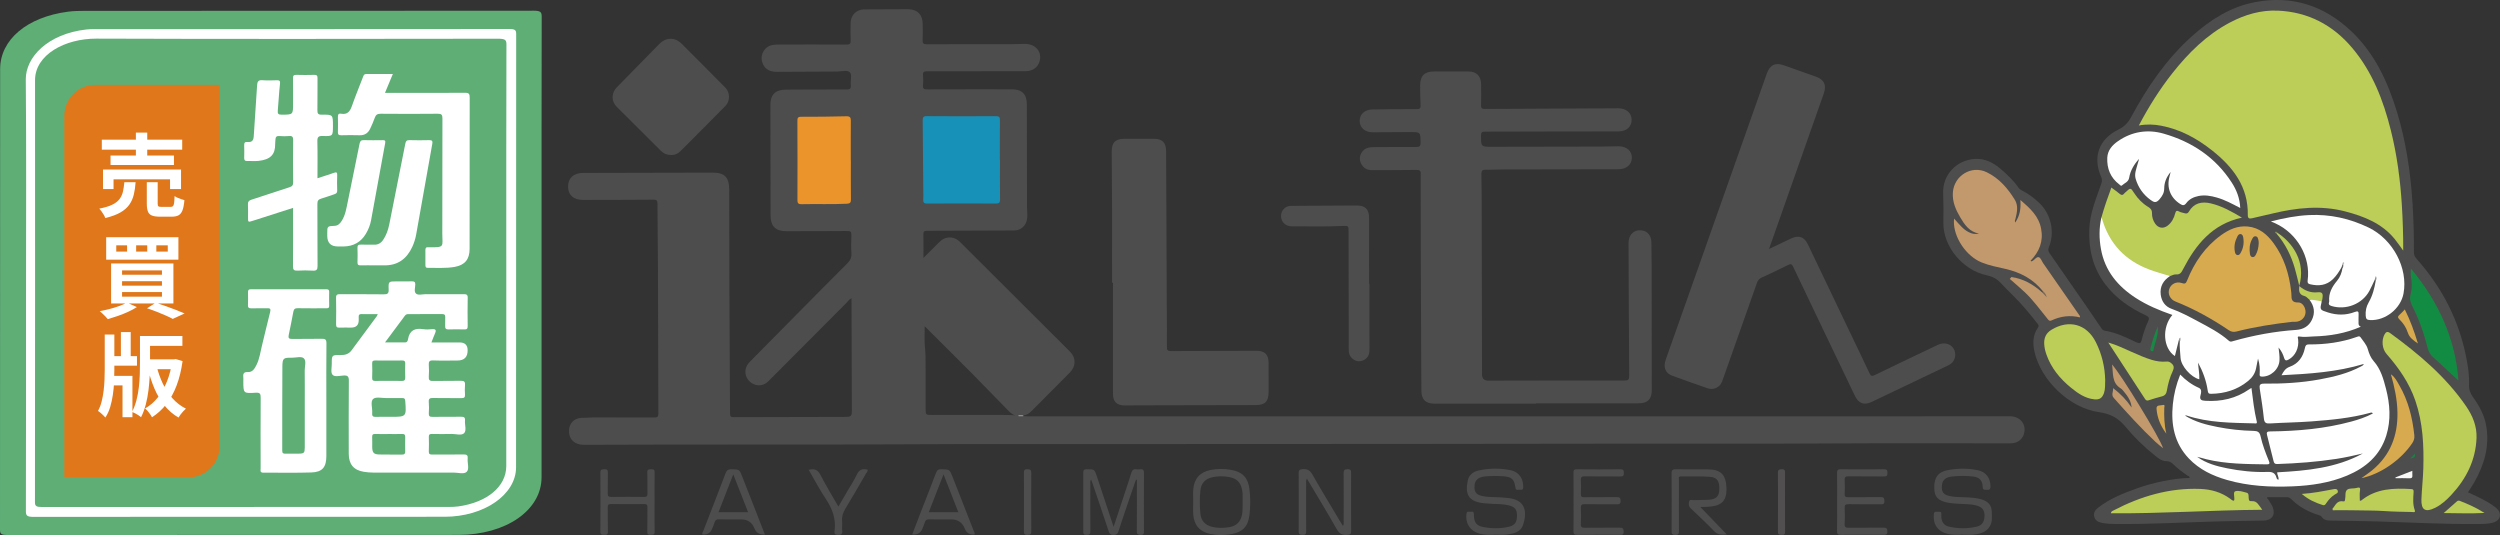 <?xml version="1.0" encoding="UTF-8"?><svg id="_レイヤー_2" xmlns="http://www.w3.org/2000/svg" viewBox="0 0 344.724 73.779"><rect x="0" y="0" width="344.724" height="73.779" fill="#333333" stroke="none"/><defs><style>.cls-1{fill:#504e4d;}.cls-2{fill:#4f4e4e;}.cls-3{fill:#d8aa50;}.cls-4{fill:#514f4f;}.cls-5{fill:#c2996c;}.cls-6{fill:#f9f9f8;}.cls-7{fill:#138c43;}.cls-8{fill:#979696;}.cls-9{fill:#bbcc58;}.cls-10{fill:#ea942b;}.cls-11{fill:#e0771b;}.cls-12{fill:#d7aa50;}.cls-13{fill:#fff;}.cls-14{fill:#616160;}.cls-15{fill:#796959;}.cls-16{fill:#c8c3c1;}.cls-17{fill:#5eae76;}.cls-18{fill:#188845;}.cls-19{fill:#bccd58;}.cls-20{fill:#1891b8;}.cls-21{fill:#4e4d4e;}.cls-22{fill:#4e4d4d;}.cls-23{fill:#5fae76;}.cls-24{fill:#d6a950;}.cls-25{fill:#b9b8b7;}.cls-26{fill:#1a8246;}.cls-27{fill:#8d8c8b;}.cls-28{fill:#8b9452;}</style></defs><g id="content"><path class="cls-22" d="M141.099,57.381c.247.009.495.027.742.027,39.095.001,78.19.002,117.285 0,5.992-0,11.984-.013,17.977-.013,1.415-0,2.307,1.038,2.01,2.314-.184.791-.79,1.325-1.606,1.404-.225.022-.454.019-.681.019-7.728.001-15.456-.04-23.184.01-11.136.073-22.272.016-33.409.039-8.946.018-17.893.027-26.839.033-12.46.009-24.92.01-37.379.017-10.703.006-21.407-.025-32.11.036-10.723.062-21.446.007-32.169.039-3.739.011-7.479.025-11.218.03-1.267.002-2.063-.735-2.063-1.879-0-1.024.659-1.777,1.696-1.836,2.373-.135,4.75-.029,7.125-.055.992-.011,1.984-.007,2.975-.001.36.002.533-.084.531-.519-.03-6.625-.032-13.249-.055-19.874-.011-3.032-.062-6.065-.069-9.097-.001-.435-.113-.545-.546-.542-3.244.027-6.487.028-9.731.034-1.303.002-2.056-.683-2.05-1.855.006-1.165.776-1.864,2.064-1.867,5.971-.015,11.942-.029,17.913-.041,1.585-.003,2.238.66,2.241,2.264.009,4.705.008,9.411.027,14.116.023,5.612.069,11.224.087,16.836.001.414.122.505.517.503,5.041-.021,10.083-.021,15.124-.036,1.157-.003,1.16-.02,1.157-1.149-.015-4.932-.032-9.864-.048-14.796-0-.121-0-.242-0-.424-.349.178-.516.465-.74.688-3.571,3.584-7.139,7.17-10.713,10.75-.607.608-1.377.734-2.099.385-.723-.35-1.147-1.082-1.072-1.862.048-.497.302-.886.646-1.234,2.366-2.393,4.728-4.79,7.095-7.181,2.091-2.113,4.181-4.229,6.287-6.327.404-.403.624-.81.585-1.405-.055-.843-.039-1.693-.004-2.537.019-.446-.135-.546-.558-.542-2.81.023-5.62.022-8.43.024-1.465.001-2.155-.694-2.157-2.16-.008-5.077-.017-10.154-.024-15.23-.002-1.436.681-2.12,2.123-2.126,2.768-.013,5.537-.034,8.305-.022.483.002.719-.065.659-.62-.063-.59.187-1.394-.116-1.732-.35-.39-1.166-.123-1.778-.122-2.768.003-5.536.034-8.303.041-1.097.003-1.778-.477-2.026-1.374-.303-1.095.378-2.171,1.501-2.339.345-.052.7-.054,1.05-.054,3.017-.004,6.034-.012,9.05.008.483.003.633-.131.606-.618-.043-.782-.021-1.568-.009-2.352.015-1.088.795-1.875,1.875-1.884,2.004-.016,4.008-.026,6.012-.025,1.324.001,2.048.746,2.053,2.083.003.722.029,1.446-.01,2.167-.025.462.11.593.581.589,2.541-.024,5.083-.001,7.625-.015,1.92-.011,3.84.038,5.761-.039,1.594-.063,2.573,1.096,2.138,2.461-.258.808-.949,1.297-1.898,1.302-1.736.01-3.471.001-5.207.003-2.789.004-5.579.021-8.368.005-.457-.003-.627.099-.58.574.044.45.047.911-0,1.36-.051.49.148.566.589.565,3.885-.017,7.769-.01,11.654-.01,1.407 0,2.072.67,2.075,2.085.008,4.726.017,9.452.025,14.178.001.575.104,1.147-.011,1.725-.165.833-.821,1.432-1.67,1.476-.247.013-.496.002-.744.003-3.78.017-7.56.038-11.34.043-.381 0-.543.067-.529.498.034,1.028.011,2.057.011,3.246.78-.779,1.473-1.461,2.156-2.155.36-.366.768-.623,1.289-.664.637-.05,1.156.174,1.611.627,5.041,5.034,10.09,10.061,15.134,15.092.868.866.866,2.025-.007,2.906-1.758,1.775-3.526,3.541-5.286,5.315-.316.318-.673.542-1.122.604-.204.069-.414.022-.621.036-.593.041-1.025-.271-1.409-.662-.982-1.002-1.967-2.001-2.94-3.011-2.791-2.898-5.68-5.702-8.633-8.668.01,1.041-.06,1.958.033,2.863.083.804.092,1.605.093,2.409.003,2.063-.001,4.126.003,6.19.001.725.044.768.776.769,3.305.003,6.61.005,9.915-.001.722-.001,1.442.008,2.158.116.207.019.42-.045.621.048Z"/><path class="cls-22" d="M340.306,67.885c.875.41,1.746.782,2.564,1.26.518.302,1.031.617,1.466,1.029.649.615.457,1.529-.388,1.826-.71.249-1.46.247-2.204.255-4.709.047-9.41-.223-14.114-.358-2.064-.059-4.128-.083-6.193-.109-.515-.006-.993-.052-1.306-.531-.099-.152-.265-.185-.422-.234-1.438-.454-2.735-1.149-3.803-2.229-.175-.177-.362-.238-.605-.236-.888.011-1.776.004-2.675.004-.075.191.131.263.203.393.178.324.416.622.549.962.423,1.079-.109,1.844-1.263,1.864-2.106.037-4.212.056-6.317.115-4.684.132-9.364.401-14.052.358-.621-.006-1.24-.032-1.85-.143-.506-.092-.968-.292-1.116-.845-.148-.552.124-.947.549-1.275,1.625-1.251,3.498-2.003,5.407-2.678,1.167-.413,2.362-.734,3.576-.974,1.191-.236,2.392-.414,3.617-.433.011-.247-.199-.262-.318-.343-.669-.451-1.312-.934-1.887-1.501-.283-.279-.549-.473-.997-.47-.674.004-1.179-.455-1.677-.853-1.455-1.165-2.791-2.47-3.969-3.901-.981-1.192-2.082-1.785-3.651-2.007-4.106-.582-8.053-4.425-8.909-8.393-.247-1.143-.213-2.266.49-3.261.192-.272.056-.394-.078-.568-1.05-1.354-2.146-2.668-3.369-3.873-.573-.565-1.143-1.135-1.691-1.725-.527-.568-1.167-.891-1.918-1.049-3.281-.692-6.048-3.958-5.985-7.278.026-1.346.023-2.677-.03-4.023-.1-2.53,1.804-4.561,4.329-4.743,1.392-.1,2.583.491,3.606,1.384.884.772,1.758,1.568,2.429,2.546.135.197.303.325.51.427.897.443,1.684,1.046,2.401,1.732,1.619,1.547,2.154,4.026,1.298,6.096-.197.475.056.749.269,1.057,1.605,2.324,3.223,4.64,4.832,6.962.693,1,1.372,2.01,2.06,3.013.137.2.248.424.538.467,1.572.237,2.977.944,4.393,1.605.438.204.598.131.707-.326.21-.882.516-1.737.887-2.564.185-.412.156-.612-.308-.827-2.215-1.031-4.188-2.394-5.667-4.382-1.675-2.252-2.24-4.804-2.132-7.572.086-2.214.97-4.194,1.662-6.235.106-.313.114-.564-.023-.876-1.2-2.735-.343-5.223,2.34-6.538.845-.414,1.372-.965,1.808-1.778,2.217-4.129,4.853-7.958,8.364-11.117,2.519-2.267,5.322-4.051,8.708-4.698,5.077-.97,9.477.462,13.205,3.958,3.289,3.084,5.103,7.039,6.386,11.27,1.244,4.103,1.851,8.316,2.122,12.587.141,2.224.2,4.449.185,6.676-.002.357.112.613.348.879,3.635,4.079,6.023,8.777,6.974,14.173.186,1.055.331,2.127.281,3.199-.032.681.173,1.211.566,1.754.862,1.192,1.559,2.476,1.808,3.954.473,2.801-.273,5.347-1.65,7.755-.264.462-.568.903-.872,1.383Z"/><path class="cls-22" d="M211.823,55.658c-4.69,0-9.38 0-14.07-0-1.161-0-1.742-.571-1.756-1.743-.03-2.475-.02-4.951-.038-7.426-.055-7.367-.046-14.734-.062-22.101-0-.124-.011-.249.001-.371.041-.439-.112-.596-.59-.587-2.045.036-4.09.022-6.136.03-.661.003-1.155-.278-1.465-.856-.287-.536-.252-1.082.066-1.588.386-.614,1.007-.727,1.675-.729,1.942-.006,3.884-.038,5.825-.019.492.005.621-.132.612-.616-.026-1.443-.005-1.447-1.455-1.442-1.714.006-3.428.025-5.142.03-1.068.003-1.783-.619-1.803-1.546-.019-.917.686-1.588,1.738-1.603,2.024-.03,4.048-.051,6.072-.041.449.002.618-.087.588-.57-.056-.905-.058-1.813-.058-2.72-.001-1.3.602-1.903,1.883-1.905,1.591-.003,3.182-.004,4.773 0,1.098.003,1.723.612,1.744,1.72.018.97.02,1.94-.003,2.91-.009.383.068.542.502.539,6.135-.04,12.27-.057,18.404-.092,1.069-.006,1.834.606,1.857,1.558.024.96-.694,1.626-1.773,1.628-4.256.008-8.512.01-12.768.018-1.901.004-3.801.027-5.701.015-.407-.003-.521.112-.523.52-.007,1.571-.022,1.572,1.559,1.57,4.917-.007,9.834-.014,14.751-.027.887-.002,1.774-.049,2.661-.044,1.111.006,1.836.653,1.827,1.589-.01.939-.749,1.574-1.845,1.576-5.268.01-10.537.015-15.805.028-.825.002-1.651.062-2.475.037-.476-.014-.634.107-.624.608.04,1.918.039,3.837.043,5.755.016,7.284.028,14.569.042,21.853q.002.873.871.873c6.26-.01,12.52-.028,18.779-.021.509.001.651-.123.647-.642-.046-6.106-.069-12.213-.094-18.32-.004-.971.561-1.669,1.392-1.746,1.016-.094,1.738.554,1.761,1.609.025,1.114.033,2.228.035,3.342.008,5.696.013,11.392.017,17.088.001,1.246-.563,1.811-1.807,1.812-4.71.001-9.421 0-14.131 0-0.0.016-0.0.032-0.0.049Z"/><path class="cls-17" d="M74.676,34.411c0,10.464 0,20.928-0,31.392-0,4.557-4.895,7.952-11.493,7.954-20.721.004-41.441-.002-62.162.015-.84.001-1.021-.165-1.021-.718C.02,51.878.015,30.702.019,9.526c.001-4.046,3.687-7.168,9.35-7.913.787-.104,1.607-.117,2.412-.117,20.601-.006,41.202.001,61.803-.021.958-.001,1.111.206,1.11.801-.025,10.712-.018,21.423-.018,32.135Z"/><path class="cls-22" d="M243.931,34.329c1.117-.531,2.082-.993,3.05-1.448,1.034-.487,1.806-.231,2.296.791,2.092,4.361,4.174,8.726,6.261,13.089.746,1.559,1.509,3.111,2.232,4.681.19.412.34.474.76.269,2.889-1.407,5.791-2.787,8.693-4.167.748-.356,1.568-.197,2.036.361.448.534.464,1.366.043,1.954-.187.262-.448.422-.73.556-3.495,1.668-6.99,3.338-10.487,5.003-1.048.499-1.805.223-2.322-.854-2.84-5.921-5.681-11.842-8.501-17.772-.19-.4-.324-.446-.709-.252-1.195.603-2.407,1.173-3.625,1.729-.348.159-.538.376-.665.737-1.524,4.35-3.063,8.694-4.603,13.038-.143.404-.247.834-.582,1.144-.488.45-1.056.547-1.668.334-1.614-.562-3.229-1.124-4.833-1.714-.947-.348-1.257-1.172-.883-2.232,1.459-4.133,2.923-8.264,4.383-12.397,3.18-9.001,6.358-18.003,9.538-27.003.438-1.24,1.17-1.593,2.398-1.159,1.456.514,2.911,1.034,4.366,1.552,1.159.413,1.514,1.146,1.102,2.318-2.212,6.29-4.427,12.578-6.641,18.867-.285.809-.571,1.618-.909,2.575Z"/><path class="cls-22" d="M153.344,38.986c0-3.363.006-6.726-.002-10.09-.007-2.661-.035-5.322-.047-7.983-.006-1.259.507-1.771,1.756-1.773,1.363-.002,2.727-.002,4.09-0,1.124.002,1.644.534,1.65,1.676.013,2.765.029,5.529.041,8.294.018,4.188.033,8.376.051,12.563.009,2.063.034,4.126.022,6.189-.003.433.115.55.549.547,3.925-.027,7.849-.032,11.774-.041,1.175-.003,1.695.517,1.698,1.693.003,1.341.001,2.683.001,4.024-0,1.267-.493,1.768-1.751,1.771-5.04.012-10.08.022-15.12.033-1.012.002-2.024.019-3.036.013-1.031-.006-1.55-.536-1.55-1.571-.002-5.115-.001-10.231-.001-15.346-.041 0-.083 0-.124 0Z"/><path class="cls-22" d="M92.61,21.375c-.632.005-1.089-.191-1.474-.574-2.031-2.024-4.069-4.04-6.094-6.069-.775-.777-.755-1.914.015-2.699,1.949-1.987,3.897-3.975,5.846-5.963.915-.933,2.147-.974,3.072-.055,2.034,2.02,4.05,4.057,6.067,6.095.624.631.648,1.823.003,2.48-2.065,2.105-4.154,4.186-6.237,6.273-.352.352-.785.521-1.196.512Z"/><path class="cls-22" d="M188.829,39.122c0,3.052-.002,6.104.002,9.156.001.664-.266,1.162-.887,1.421-.574.24-1.096.096-1.538-.323-.299-.283-.429-.647-.428-1.058.001-.639.001-1.279-0-1.918-.008-4.826-.017-9.651-.025-14.477-.001-.801-.001-.804-.878-.762-2.311.11-4.623.028-6.934.045-.759.006-1.319-.437-1.461-1.087-.148-.68.15-1.307.75-1.606.233-.116.475-.125.723-.127,2.972-.017,5.944-.037,8.916-.049,1.182-.005,1.708.515,1.71,1.69.005,3.031.002,6.062.002,9.093.016,0,.032 0.0.049 0Z"/><path class="cls-21" d="M156.64,66.132c-.305.881-.614,1.76-.913,2.643-.509,1.501-1.021,3-1.509,4.508-.112.347-.271.471-.647.474-.394.003-.569-.112-.694-.492-.733-2.227-1.495-4.445-2.248-6.665-.05-.148-.109-.292-.181-.485-.168.258-.098.484-.099.694-.006,2.146-.016,4.292.006,6.438.004.425-.143.497-.529.509-.423.013-.456-.168-.455-.51.011-2.682.013-5.365-.001-8.047-.002-.37.088-.495.48-.494,1.07.003,1.068-.017,1.412,1.024.749,2.265,1.501,4.53,2.292,6.918.541-1.635,1.047-3.16,1.55-4.686.303-.919.619-1.833.895-2.76.114-.38.297-.553.699-.489.161.026.333.024.495 0.0.434-.063.554.109.551.542-.02,2.662-.014,5.324-.005,7.985.001.331-.015.535-.448.515-.373-.017-.541-.065-.536-.502.024-2.166.011-4.333.011-6.5v-.597c-.042-.008-.083-.016-.125-.024Z"/><path class="cls-22" d="M206.249,73.728c-.783.031-1.569.066-2.334-.169-1.234-.38-1.894-1.458-1.703-2.726.051-.337.262-.276.445-.256.208.023.536-.171.576.248.01.102-.001.206.004.309.04.889.363,1.356,1.238,1.528,1.18.232,2.384.247,3.563-.021.875-.199,1.163-.667,1.141-1.64-.017-.769-.334-1.13-1.193-1.33-.973-.226-1.972-.145-2.957-.246-.246-.025-.495-.035-.738-.075-1.787-.294-2.288-1.194-1.901-3.093.161-.787.78-1.228,1.518-1.387,1.466-.316,2.959-.331,4.425-.027,1.125.234,1.74,1.183,1.706,2.337-.01.332-.16.397-.416.345-.237-.048-.594.203-.664-.3-.165-1.177-.509-1.471-1.718-1.556-.826-.058-1.652-.053-2.475.026-.918.087-1.387.508-1.44,1.239-.068.938.229,1.304,1.167,1.483,1.041.199,2.103.086,3.147.226.102.014.206.017.309.028,2.303.23,2.709,1.768,2.062,3.716-.344,1.035-1.376,1.222-2.339,1.332-.469.054-.948.009-1.423.009Z"/><path class="cls-22" d="M270.611,73.726c-.679.024-1.359.058-2.032-.103-1.383-.331-2.068-1.322-1.919-2.738.044-.417.308-.305.529-.31.227-.005.536-.098.498.325-.011.123-.005.248-0.0.371.027.673.354,1.178.998,1.333,1.319.319,2.661.317,3.98-.012.593-.148.908-.605.966-1.227.095-1.004-.26-1.486-1.272-1.705-.995-.215-2.015-.127-3.018-.248-.245-.03-.492-.049-.734-.096-1.4-.275-1.888-.813-1.896-2.079-.009-1.409.543-2.168,1.878-2.414,1.367-.251,2.757-.272,4.12.011,1.171.243,1.782,1.132,1.758,2.285-.008.391-.185.443-.496.417-.269-.022-.565.098-.578-.393-.023-.896-.463-1.345-1.359-1.443-.966-.106-1.94-.098-2.905.009-.859.095-1.287.498-1.356,1.182-.098.97.201,1.347,1.171,1.53,1.081.204,2.183.087,3.268.236.369.051.733.105,1.086.224.952.322,1.342.833,1.352,1.824.005.492.073.993-.096,1.473-.397,1.132-1.36,1.418-2.397,1.539-.509.059-1.03.01-1.546.01Z"/><path class="cls-2" d="M180.208,66.004c-.165.294-.103.521-.104.735-.006,2.165-.013,4.33.005,6.495.004.404-.106.524-.516.52-.399-.003-.524-.103-.521-.516.018-2.66.018-5.32 0-7.98-.003-.429.122-.531.55-.565.663-.052,1.024.176,1.356.758,1.233,2.164,2.529,4.291,3.803,6.432.121.203.251.4.399.635.164-.263.097-.49.097-.703.006-2.186.014-4.371-.005-6.557-.004-.427.112-.554.549-.563.469-.009.484.214.483.563-.008,2.66-.013,5.32.005,7.98.003.415-.134.481-.522.517-.723.068-1.122-.175-1.491-.829-1.304-2.312-2.692-4.575-4.089-6.925Z"/><path class="cls-21" d="M234.497,69.947c1.203,1.249,2.389,2.48,3.604,3.741-.651.077-1.223.098-1.756-.465-.992-1.047-2.063-2.019-3.101-3.023-.089-.086-.189-.167-.254-.269-.17-.263-.14-.569-.055-.833.08-.251.359-.128.549-.134.721-.026,1.445-.008,2.165-.053.964-.061,1.394-.492,1.427-1.359.046-1.185-.272-1.731-1.283-1.804-1.335-.096-2.681-.046-4.023-.055-.393-.003-.259.305-.26.497-.008,2.33-.013,4.661.002,6.991.003.39-.035.578-.514.58-.501.002-.501-.228-.5-.597.011-2.619.021-5.238-.008-7.857-.006-.513.162-.61.628-.601,1.445.028,2.89.006,4.335.011,1.857.007,2.545.748,2.61,2.584.071,2.013-.962,2.473-2.54,2.581-.329.022-.66.012-.99.019-.012 0-.023.027-.039.046Z"/><path class="cls-2" d="M253.32,69.243c0-1.341.016-2.683-.01-4.024-.008-.418.13-.515.527-.512,1.983.019,3.967.021,5.95-.002.407-.005.472.141.471.498-.001.351-.051.504-.464.497-1.632-.027-3.265.006-4.896-.022-.446-.008-.561.131-.537.555.035.617.034,1.239 0,1.856-.022.4.131.477.496.473,1.487-.019,2.975.009,4.462-.018.427-.008.509.142.52.531.011.415-.161.465-.511.461-1.467-.016-2.934.016-4.4-.02-.483-.012-.592.139-.568.589.038.7.044,1.405-.002,2.104-.032.488.149.575.593.567,1.57-.026,3.14.001,4.71-.018.395-.005.582.047.588.52.006.484-.232.466-.567.465-1.942-.008-3.884-.017-5.826.007-.433.005-.558-.108-.548-.545.03-1.32.011-2.641.011-3.962Z"/><path class="cls-22" d="M216.975,69.158c0-1.32.012-2.64-.008-3.959-.006-.366.076-.496.473-.492,2.003.021,4.006.022,6.008 0.0.418-.005.451.171.466.513.016.39-.112.484-.488.479-1.631-.02-3.262.006-4.893-.018-.428-.006-.579.101-.551.543.038.616.033,1.238.001,1.855-.02.386.108.49.487.485,1.486-.02,2.973.004,4.46-.016.392-.005.527.087.535.507.009.453-.188.484-.547.481-1.466-.014-2.932.012-4.397-.017-.448-.009-.559.132-.538.557.034.72.038,1.445-.001,2.164-.024.455.15.541.564.535,1.589-.022,3.18.005,4.769-.018.42-.006.559.097.574.541.017.516-.28.443-.588.443-1.941-.001-3.882-.012-5.822.009-.403.004-.519-.102-.512-.509.026-1.361.01-2.722.01-4.083Z"/><path class="cls-22" d="M90.257,69.283c0,1.341-.021,2.682.012,4.021.011.438-.19.437-.514.445-.349.009-.512-.043-.5-.459.033-1.113-.003-2.227.019-3.341.007-.354-.104-.448-.451-.444-1.528.017-3.056.019-4.584-.001-.366-.005-.442.124-.436.459.018,1.113-.017,2.228.019,3.341.014.438-.188.448-.514.443-.313-.005-.528.011-.525-.436.022-2.722.021-5.445.001-8.167-.003-.45.228-.419.536-.436.359-.019.513.059.5.466-.032.948.013,1.898-.02,2.845-.015.427.141.508.528.503,1.486-.02,2.973-.021,4.46.001.38.006.498-.095.488-.481-.027-.969.017-1.939-.02-2.907-.018-.469.243-.408.539-.425.326-.019.478.049.472.428-.022,1.381-.009,2.764-.009,4.145Z"/><path class="cls-21" d="M111.512,64.787c.847-.235,1.282.035,1.644.741.741,1.444,1.595,2.829,2.451,4.323.454-.779.873-1.494,1.289-2.21.414-.712.881-1.4,1.221-2.146.321-.705.78-.934,1.508-.733.067.246-.137.407-.243.59-.928,1.603-1.855,3.207-2.814,4.791-.321.531-.504,1.06-.451,1.685.038.45-.03.91.017,1.359.052.494-.155.574-.594.569-.39-.005-.524-.122-.468-.495.255-1.704-.32-3.156-1.258-4.555-.832-1.241-1.521-2.577-2.301-3.918Z"/><path class="cls-2" d="M141.192,69.264c0-1.339.01-2.678-.006-4.017-.004-.366.041-.561.491-.547.395.012.528.102.526.517-.018,2.678-.02,5.357.002,8.035.003.431-.151.488-.529.504-.443.019-.495-.165-.49-.536.018-1.318.007-2.637.007-3.955Z"/><path class="cls-4" d="M246.138,69.286c-0,1.339-.012,2.677.008,4.016.005.351-.094.472-.449.447-.299-.021-.543.03-.54-.428.021-2.718.019-5.437.001-8.155-.003-.419.18-.446.52-.463.413-.021.47.156.465.506-.016,1.359-.006,2.718-.006,4.077Z"/><path class="cls-16" d="M141.099,57.381c-.21.001-.42.002-.63.004-.036-.019-.049-.04-.039-.062.011-.022.022-.033.034-.033.213.001.427.002.64.004.006.03.004.059-.005.088Z"/><path class="cls-20" d="M137.885,22.034c0,1.816-.016,3.633.011,5.449.007.472-.14.587-.596.584-3.141-.019-6.282-.021-9.422.002-.49.003-.608-.168-.569-.608.032-.369.009-.742.006-1.114-.025-3.238-.044-6.477-.083-9.715-.005-.427.061-.618.563-.615,3.182.024,6.364.021,9.546.002.454-.003.543.154.538.568-.02,1.816-.009,3.632-.009,5.448.005,0,.011,0,.016 0Z"/><path class="cls-10" d="M117.326,22.105c0,1.793-.013,3.586.009,5.379.005.445-.106.587-.58.61-2.062.1-4.125.014-6.186.061-.432.01-.612-.066-.609-.562.018-3.627.005-7.255-.007-10.882-.001-.366.004-.61.504-.609,2.082.005,4.165-.017,6.246-.069.511-.013.623.173.619.631-.017,1.813-.007,3.627-.007,5.441h.011Z"/><path class="cls-19" d="M294.922,17.303c1.385-2.623,2.876-4.991,4.616-7.196,2.216-2.808,4.723-5.295,7.923-6.991,2.077-1.101,4.294-1.751,6.649-1.647,4.165.184,7.571,1.976,10.244,5.15,2.79,3.313,4.29,7.24,5.324,11.375.841,3.366,1.294,6.79,1.51,10.25.129,2.07.201,4.14.19,6.311-.444-.604-.803-1.145-1.215-1.643-1.758-2.126-4.185-3.076-6.749-3.751-3.388-.892-6.749-.517-10.095.287-.921.221-1.847.425-2.769.643-.363.086-.61.048-.601-.414.078-3.908-2.037-6.642-4.9-8.914-2.084-1.654-4.393-2.924-7.053-3.429-.976-.185-1.961-.233-3.075-.032Z"/><path class="cls-13" d="M300.629,51.646c.766.796,1.6,1.409,2.575,1.837.427.188.324.675.232.995-.191.665.136.757.663.789,2.191.133,4.222-.318,6.042-1.585.082-.057.17-.105.311-.192.196,1.586.376,3.133.734,4.649.079.334-.196.243-.351.239-3.154-.08-6.32-.072-9.364-1.094-.033-.011-.078.011-.174.028,1.398.874,2.92,1.257,4.465,1.562,1.643.324,3.305.507,4.979.541.537.011.836.141.967.736.255,1.166.687,2.286,1.141,3.392.137.334.139.495-.278.489-2.786-.045-5.576-.04-8.309-.698-.435-.104-.858-.256-1.3-.343,1.235.896,2.665,1.291,4.126,1.582,1.846.368,3.715.57,5.599.501.625-.023,1.02.129,1.201.744.037.124.073.285.281.344.106-.365-.187-.657-.165-1.033,4.073-.221,8.125-.59,11.807-2.599-1.197.281-2.396.551-3.612.74-2.717.421-5.452.624-8.198.716-.308.01-.43-.107-.498-.395-.287-1.201-.588-2.4-.9-3.595-.109-.417.028-.502.438-.507,3.766-.043,7.5-.365,11.151-1.352,1.029-.278,2.038-.612,3.002-1.121-.12-.177-.243-.128-.348-.099-2.661.734-5.395.987-8.131,1.192-1.892.141-3.793.161-5.688.279-.557.035-.798-.074-.861-.683-.141-1.372-.359-2.737-.568-4.101-.078-.509.024-.711.61-.705,2.562.024,5.116-.118,7.643-.581,1.972-.361,3.912-.829,5.697-1.784.136-.073.308-.116.398-.349-3.7,1.117-7.477,1.363-11.349,1.558.295-.551.538-.956,1.136-1.17,1.176-.421,1.833-1.355,2.086-2.564.069-.329.143-.52.571-.517,2.264.014,4.486-.284,6.629-1.047.185-.066.346-.136.486.074.352.527.81.981.991,1.624.167.595.399,1.189.811,1.654.97,1.093,1.343,2.443,1.693,3.797.556,2.147.712,4.318.041,6.47-.856,2.742-2.826,4.432-5.394,5.511-2.41,1.013-4.952,1.383-7.545,1.489-3.045.124-6.063-.031-9.012-.878-1.99-.572-3.825-1.441-5.274-2.966-2-2.105-2.48-4.679-2.207-7.456.137-1.392.469-2.745,1.021-4.114Z"/><path class="cls-13" d="M320.13,41.541c.001.021.007.042.002.062-.261,1.126-.26,1.121.874,1.482,1.241.395,2.481.4,3.697-.067.426-.164.549-.078.523.357-.021.349-.004.7-.008,1.049-.003.238-.033.483.315.625-2.136.937-4.297,1.282-6.516,1.343-.637.018-1.274.121-1.912.017-.396-.065-.242.182-.218.373.146,1.189-.379,2.287-1.305,2.795-.314.172-.5.182-.623-.218-.149-.485-.357-.953-.77-1.442.081.671.161,1.228.127,1.792-.075,1.232-1.229,2.27-2.458,2.22-.282-.011-.283-.151-.273-.355.036-.677.019-1.35-.228-2.126-.106.529-.185.945-.273,1.36-.146.692-.514,1.243-1.057,1.693-1.492,1.239-3.225,1.773-5.144,1.802-.353.005-.415-.114-.463-.448-.196-1.366-.675-2.644-1.334-3.859.038.776.218,1.532.175,2.309-1.139-.284-2.516-1.823-2.586-2.959-.045-.74-.147-1.476-.111-2.22.062-.109.027-.226.025-.34-.065.01-.101.062-.147.1-.182.738-.365,1.476-.547,2.211-1.638-1.064-1.824-3.944-.348-5.672-1.777-.619-3.504-1.332-5.083-2.363-2.466-1.61-4.222-3.726-4.761-6.7-.263-1.453-.276-2.907.052-4.354.295.009.276.269.333.445,1.206,3.7,3.828,5.878,7.475,6.956.394.117.79.23,1.187.336.187.05.425.054.473.321-.927.601-1.42,1.431-1.283,2.552.113.932.613,1.648,1.496,1.962,1.271.452,2.446,1.09,3.626,1.72,1.49.796,3.001,1.569,4.284,2.694.201.177.357.102.561.044,2.844-.809,5.737-1.347,8.69-1.546.984-.066,1.752-.488,2.188-1.383.478-.983.326-1.92-.337-2.78.604-.27,1.156-.134,1.682.211Z"/><path class="cls-3" d="M316.093,44.37c-2.576.3-5.141.683-7.659,1.329-.423.108-.739.082-1.129-.182-2.309-1.562-4.739-2.91-7.335-3.943-.704-.28-1.084-1.007-.864-1.692.228-.712.988-1.119,1.738-.85.443.158.573.051.74-.365,1.001-2.495,2.48-4.65,4.685-6.242,1.088-.785,2.277-1.325,3.674-1.191,1.592.152,2.682,1.103,3.568,2.314,1.434,1.96,2.139,4.202,2.409,6.595.018.164.043.328.041.492-.008.642.064,1.104.944,1.073.608-.021,1.055.757,1.002,1.419-.053.669-.619,1.204-1.319,1.242-.164.009-.33.001-.495.001Z"/><path class="cls-5" d="M281.709,40.168c-1.342-1.693-3.13-2.624-5.208-3.096-1.083-.246-2.181-.457-3.217-.87-2.149-.857-3.896-3.443-3.861-5.676.002-.094.015-.188.03-.384.745.829,1.355,1.673,2.376,2.026.345.119.688.104,1.058.042-1.334-.239-1.999-1.233-2.611-2.275-.611-1.041-1.079-2.12-.996-3.382.153-2.336,2.575-3.822,4.676-2.8,1.707.831,2.907,2.231,3.876,3.811.489.797.301,1.716.085,2.589-.036.146-.149.285-.036.529.635-.925.799-1.906.707-3.102,1.358,1.155,2.526,2.215,2.859,3.949.339,1.773-.263,3.193-1.448,4.418.09.15.154.081.221.052.336-.147.586-.634.915-.53.261.082.4.542.599.829,1.635,2.354,3.273,4.706,4.905,7.061.075.109.206.205.163.404-1.348-.33-2.655-.171-3.902.413-.34.159-.454-.073-.6-.252-1.005-1.228-1.933-2.522-3.09-3.618-.672-.637-1.384-1.231-2.078-1.845.073-.087.147-.175.22-.262,1.631.231,3.003,1.006,4.22,2.105.072.037.153.056.217.109.063.052.12.109.115.102-.042-.059-.158-.18-.194-.347Z"/><path class="cls-13" d="M327.456,38.572c-.248.517-.475,1.047-.749,1.55-.987,1.81-3.232,2.68-5.22,2.072-.348-.106-.427-.259-.325-.569.006-.019.015-.041.013-.06-.108-1.13.385-2.011,1.085-2.853.401-.482.648-1.091.738-1.735.053-.142.028-.293.051-.43-.002.009.002-.023.002-.023,0,0-.006.03-.005.036-.002.129-.069.213-.165.28-.333.596-.7,1.167-1.192,1.648-.903.882-1.984.982-3.15.708-.283-.067-.384-.192-.34-.521.44-3.218-1.431-6.5-4.472-7.887-.159-.072-.32-.137-.599-.257,1.818-.463,3.53-.795,5.283-.877,2.882-.134,5.607.475,8.202,1.728,3.349,1.617,5.459,5.587,4.806,9.095-.388,2.086-2.502,3.755-4.593,3.656-.424-.02-.589-.111-.621-.591-.045-.682.069-1.255.418-1.858.527-.912.791-1.939.965-2.981.053-.209-.031-.443.103-.639-.111.153-.062.385-.235.509Z"/><path class="cls-19" d="M341.488,60.402c-.12,3.07-1.419,5.626-3.479,7.841-.648.697-1.349,1.338-2.212,1.771-1.356.68-1.964.324-1.908-1.181.052-1.4.22-2.796.26-4.196.092-3.185-.05-6.345-1.103-9.404-.842-2.447-2.287-4.509-3.971-6.432-.601-.687-.712-1.874-.284-2.666.194-.359.4-.484.776-.211,3.955,2.881,7.676,6.005,10.476,10.08.904,1.315,1.507,2.748,1.445,4.397Z"/><path class="cls-19" d="M299.224,38.066c-.959-.299-1.935-.552-2.873-.906-3.296-1.242-5.487-3.536-6.486-6.933-.023-.077-.072-.145-.109-.218.389-1.385.858-2.743,1.379-4.148.4.299.783.557,1.132.855.262.225.457.218.659-.054.048-.065.12-.113.18-.169.684-.637.679-.634,1.176.132.5.771,1.131,1.422,1.917,1.9.341.207.544.413.536.858-.009.513.137,1.018.44,1.457.431.622,1.118.739,1.717.277.563-.434.877-1.033,1.048-1.706.085-.337.211-.428.542-.245.228.126.506.162.761.24.243.075.428.036.569-.207.697-1.2,1.762-1.453,3.034-1.153,1.538.362,2.885,1.128,4.297,1.963-4.104.892-6.364,3.727-8.121,7.114-.223.429-.401.766-.977.717-.266-.022-.548.144-.822.224Z"/><path class="cls-13" d="M308.907,28.687c-1.094-.578-2.123-1.136-3.254-1.455-.82-.232-1.644-.376-2.503-.204-.675.135-1.272.429-1.677.968-.292.389-.511.346-.855.126-1.349-.865-1.887-2.239-1.465-3.797.042-.154.08-.308.158-.613-.62.744-.881,1.48-.888,2.268-.006.617-.242,1.015-.636,1.483-.486.577-.785.447-1.27.089-1.001-.741-1.673-1.695-2.028-2.878-.209-.695.077-1.338.245-1.99.065-.254.17-.497.199-.773-.648.756-1.179,1.587-1.339,2.579-.101.629-.652.745-1.005,1.083-.13.125-.257-.065-.362-.145-1.217-.925-1.721-2.192-1.656-3.677.046-1.031.695-1.749,1.499-2.303,1.922-1.324,4.08-1.647,6.269-1.021,3.908,1.117,7.144,3.268,9.388,6.734.674,1.04,1.122,2.181,1.18,3.525Z"/><path class="cls-19" d="M290.284,52.421c-.02.653.022,1.233-.173,1.792-.231.662-.607.924-1.315.853-1.272-.126-2.276-.83-3.222-1.6-1.527-1.243-2.75-2.725-3.407-4.619-.157-.453-.262-.916-.291-1.386-.051-.837.228-1.52.99-1.985,2.389-1.458,4.846-.812,6.109,1.666.854,1.676,1.269,3.473,1.309,5.279Z"/><path class="cls-19" d="M311.94,70.292c-7.055.05-13.942.543-20.871.484.03-.265.208-.31.34-.379,3.752-1.962,7.702-3.138,11.98-2.98,1.495.055,2.887.448,4.113,1.341.16.116.302.283.527.285.022-.04.05-.071.055-.106.062-.415-.196-1.087.137-1.196.453-.148,1.047.065,1.562.197.349.09.256.478.285.739.038.337.059.457.5.429.652-.041.917.588,1.371,1.185Z"/><path class="cls-7" d="M332.43,37.021c3.831,4.609,6.137,9.673,6.561,15.445-.75-.693-1.529-1.412-2.308-2.13-.364-.335-.716-.683-1.097-.999-.444-.368-.698-.804-.843-1.378-.499-1.98-1.167-3.907-2.102-5.728-.262-.511-.408-.983-.254-1.582.215-.839.218-1.709.052-2.574-.053-.277-.008-.573-.008-1.054Z"/><path class="cls-19" d="M290.704,47.227c1.187.342,2.18.836,3.191,1.281.923.407,1.841.823,2.811,1.115.661.199,1.326.295,2.012.234.21-.019.381.008.571.143.452.319.565.623.307,1.173-.401.854-.654,1.775-.813,2.712-.068.404-.245.661-.668.767-.618.156-1.228.348-1.834.545-.243.079-.377.013-.51-.191-1.659-2.555-3.325-5.107-5.067-7.78Z"/><path class="cls-19" d="M321.621,70.15c.417-.453.614-1.197,1.509-1.015.208.042.201-.135.234-.279.104-.455-.062-1.066.297-1.336.317-.238.881-.12,1.312-.243.493-.141.494.029.436.437-.061.435-.014.885-.014,1.321.143.043.219-.041.296-.101,2.017-1.577,4.368-1.644,6.767-1.499.234.014.371.053.355.357-.045.859-.15,1.718.162,2.567.132.359-.245.242-.401.239-1.256-.028-2.514-.04-3.767-.128-1.442-.101-2.884-.068-4.326-.108-.937-.025-1.876-.005-2.814-.005-.015-.069-.03-.139-.045-.208Z"/><path class="cls-3" d="M329.68,51.61c.565.385.848.98,1.171,1.538,1.228,2.126,1.802,4.451,2.058,6.871.043.411-.061.753-.293,1.099-1.55,2.301-4.373,4.274-7.001,4.815.571-.419,1.09-.755,1.559-1.15,2.445-2.057,3.461-4.729,3.411-7.878-.028-1.81-.405-3.545-.904-5.296Z"/><path class="cls-5" d="M291.367,53.52c1.082.808,1.88,1.679,2.56,2.674-.061-.863-.512-1.534-1.035-2.167-.144-.174-.291-.366-.479-.481-1.253-.774-.997-2.062-1.184-3.288,1.295,1.44,6.571,10.066,7.043,11.553-.417-.347-.754-.598-1.058-.884-2.03-1.912-3.899-3.976-5.748-6.06-.395-.445-.04-.811-.1-1.347Z"/><path class="cls-9" d="M317.393,68.108c1.585-.104,2.95-.387,4.32-.646.202-.038.536-.119.637.201.102.321-.196.4-.403.526-.486.294-.849.714-1.168,1.173-.12.172-.211.368-.476.286-1.005-.313-1.957-.725-2.91-1.539Z"/><path class="cls-9" d="M336.953,70.747c.652-.574,1.249-1.096,1.841-1.623.127-.113.258-.11.4-.054,1.125.444,2.236.917,3.391,1.663-1.955.103-3.76.023-5.631.015Z"/><path class="cls-9" d="M317.044,39.426c-.202-.808-.38-1.623-.611-2.423-.506-1.752-1.3-3.36-2.493-4.755-.035-.116-.006-.169.123-.125,2.071,1.352,3.94,4.013,2.972,7.31l.009-.007Z"/><path class="cls-12" d="M333.403,47.361c-.635-.435-1.168-.798-1.396-1.512-.219-.687-.631-1.3-1.15-1.81-.257-.253-.249-.406.013-.63.247-.211.459-.465.727-.743.752,1.516,1.312,3.044,1.806,4.696Z"/><path class="cls-9" d="M320.13,41.541c-.561-.07-1.111-.223-1.682-.21-.221-.175-.419-.449-.667-.506-.825-.192-.797-.773-.738-1.398 0-0-.009.007-.009.007.731.627,1.574.978,2.54.87.608-.068.761.167.683.706-.026.183-.025.368-.128.531Z"/><path class="cls-24" d="M298.715,59.795c-.848-1.117-1.251-2.228-1.352-3.428-.049-.582.565-.427.877-.519.335-.1.192.274.188.426-.029,1.129-.012,2.253.287,3.522Z"/><path class="cls-6" d="M330.306,65.831c.764-.298,1.529-.597,2.332-.911,0,.23-.015.41.003.587.034.341-.082.464-.446.444-.622-.035-1.248-.01-1.872-.01-.006-.037-.012-.073-.018-.11Z"/><path class="cls-18" d="M297.538,44.998c.119,1.234-.403,2.208-.592,3.246-.026.142-.089.228-.25.173-.19-.065-.229-.173-.173-.377.269-.983.538-1.964,1.016-3.043Z"/><path class="cls-26" d="M332.986,62.57c.128.604-.317.58-.638.667.194-.203.388-.406.638-.667Z"/><path class="cls-15" d="M281.709,40.168c.281.185.428.471.514.828-.217-.231-.435-.461-.652-.692.046-.045.092-.091.138-.136Z"/><path class="cls-27" d="M327.456,38.572c.047-.17.094-.339.141-.509.133.225.125.436-.009.639-.044-.043-.088-.087-.132-.13Z"/><path class="cls-8" d="M300.443,46.887c.016-.137.045-.268.2-.335.04.206.048.399-.079.574-.04-.08-.081-.16-.121-.24Z"/><path class="cls-28" d="M314.063,32.123c-.041.042-.082.083-.123.125-.106-.07-.3-.143-.19-.278.074-.092.231.046.313.154Z"/><path class="cls-14" d="M323.125,36.461c-.01.18.01.368-.127.516-.039-.046-.078-.091-.117-.137.037-.124.074-.249.111-.373.043-.045.088-.047.134-.006Z"/><path class="cls-13" d="M3.589,40.368c0-9.803.057-19.605-.034-29.407-.028-3.035,2.973-6.295,8.37-6.898.381-.043.775-.046,1.163-.046,19.042-.002,38.084.003,57.125-.017.834-.001.964.175.964.694-.019,19.915-.014,39.829-.017,59.744-0,3.766-4.407,6.818-9.848,6.819-18.892.003-37.784-.004-56.676.016-.891.001-1.068-.173-1.067-.755.027-10.05.019-20.1.019-30.15Z"/><path class="cls-2" d="M172.277,67.385c-.205-1.559-.992-2.328-2.542-2.6-.936-.165-1.89-.163-2.828.025-1.426.285-2.231,1.166-2.363,2.622-.054.592-.009,1.193-.009,1.79-.002 0-.004 0-.005 0,0,.576-.038,1.156.007,1.728.117,1.49.902,2.374,2.365,2.682.937.197,1.893.184,2.828.032,1.562-.254,2.354-1.028,2.549-2.581.154-1.223.158-2.475-.002-3.698ZM171.271,70.938c-.191.987-.76,1.584-1.742,1.749-.796.133-1.602.153-2.395-.038-.941-.226-1.516-.837-1.61-1.794-.106-1.087-.111-2.184.002-3.27.102-.979.712-1.589,1.691-1.789.756-.155,1.515-.161,2.273-.015,1.07.205,1.566.71,1.787,1.77.119.573.041,1.151.074,1.726-.034.554.028,1.108-.08,1.663Z"/><path class="cls-21" d="M102.327,65.669c-.375-.957-.379-.931-1.426-.965-.46-.015-.686.116-.855.562-.998,2.634-2.032,5.254-3.045,7.883-.068.175-.232.345-.13.563q.987.063,1.325-.808c.112-.288.252-.567.333-.863.093-.336.272-.44.621-.431,1.011.025,2.023.009,3.035.009q1.361,0,1.849,1.249.357.913,1.439.838c-1.064-2.717-2.104-5.377-3.146-8.036ZM99.077,70.628c.675-1.734,1.337-3.432,2.033-5.219.701,1.789,1.367,3.488,2.045,5.219h-4.078Z"/><path class="cls-21" d="M134.255,73.173c-.964-2.473-1.933-4.944-2.903-7.415-.413-1.052-.415-1.026-1.558-1.055-.438-.011-.597.155-.741.537-.674,1.791-1.384,3.567-2.077,5.351-.399,1.029-.79,2.06-1.191,3.109q1.056.09,1.402-.787c.113-.287.245-.57.327-.866.093-.335.273-.445.622-.437,1.012.024,2.025.008,3.037.008q1.366,0,1.875,1.302.343.877,1.335.781c.062-.201-.063-.361-.128-.528ZM128.068,70.628c.674-1.728,1.334-3.421,2.035-5.22.705,1.804,1.366,3.494,2.042,5.22h-4.077Z"/><path class="cls-1" d="M309.374,33.36c-.003.506-.121.98-.367,1.423-.111.2-.222.432-.495.386-.27-.046-.32-.308-.359-.527-.129-.717.03-1.392.355-2.031.092-.181.225-.375.471-.333.244.042.299.272.343.468.044.199.037.409.053.614Z"/><path class="cls-1" d="M311.451,33.588c-.023.539-.139,1.055-.396,1.531-.097.179-.226.369-.469.333-.245-.036-.318-.264-.346-.458-.098-.68-.055-1.35.272-1.974.114-.217.232-.48.529-.434.295.046.324.341.383.574.035.136.019.285.027.429Z"/><path class="cls-25" d="M323.125,36.461c-.045.002-.089.004-.134.006-.005-.146.036-.336.185-.295.13.035.042.2-.05.289Z"/><path class="cls-17" d="M69.813,35.286c0,9.66.003,19.319-.002,28.979-.002,2.823-2.633,5.022-6.651,5.57-.385.052-.787.064-1.182.064-18.736.003-37.472-.001-56.208.014-.764.001-.951-.139-.95-.649.02-19.402.022-38.803.012-58.205-.002-3.521,4.127-5.748,8.489-5.732,18.461.068,36.922.035,55.383.013.951-.001,1.13.177,1.128.783-.029,9.721-.021,19.443-.021,29.165Z"/><path class="cls-13" d="M52.086,43.315c-.807,0-1.526.011-2.245-.005-.308-.007-.404.123-.379.406.013.143.002.289.002.433q-0,1.023-1.055,1.023c-.537-0-1.075-.018-1.611.006-.356.016-.46-.118-.455-.463.016-1.217.026-2.436-.004-3.652-.011-.443.177-.5.549-.497,2.004.013,4.008-.012,6.012.019.529.008.717-.104.694-.672-.046-1.111-.011-1.113,1.078-1.113.702,0,1.405.011,2.107-.005.323-.008.492.055.485.436-.008.425-.201.981.094,1.245.311.279.868.089,1.317.091,1.756.011,3.512.012,5.268-.002.369-.003.56.051.55.496-.029,1.299-.02,2.6-.004,3.9.004.343-.096.476-.454.465-.722-.022-1.447-.025-2.169.001-.393.014-.504-.142-.482-.507.024-.391-.01-.785.01-1.176.016-.318-.097-.437-.423-.435-1.549.012-3.099.006-4.649.004-.197-0-.358.043-.484.213-.881,1.191-1.768,2.378-2.744,3.688,1.019,0,1.913.006,2.806-.004.269-.003.331-.259.362-.441.205-1.232.966-1.56,2.104-1.379.383.061.787.043,1.175.002.624-.067.629.195.417.652-.163.351-.288.72-.467,1.176,1.343,0,2.612,0,3.881,0q1.111,0,1.111,1.09,0,1.403-1.412,1.403c-1.116,0-2.233.03-3.347-.013-.515-.02-.629.162-.597.627.037.534.038,1.075-0,1.608-.033.453.092.61.574.597,1.28-.035,2.562.011,3.842-.023.48-.013.613.149.576.599-.036.43-.029.867-.001,1.299.024.377-.106.499-.489.493-1.301-.021-2.604.01-3.905-.018-.44-.009-.643.073-.598.567.047.512.033,1.032.003,1.546-.023.387.12.491.493.486,1.322-.019,2.645.006,3.967-.015.397-.006.564.1.528.516-.052.592.242,1.358-.109,1.737-.359.388-1.134.105-1.725.12-.909.023-1.818.017-2.727 0-.322-.006-.435.095-.425.422.021.66.026,1.321-.002,1.981-.016.377.15.441.477.438,1.446-.012,2.893.011,4.339-.015.444-.008.588.137.544.563-.065.628.269,1.445-.143,1.838-.378.361-1.182.098-1.797.1-3.698.008-7.397.008-11.095-.001-.431-.001-.867-.039-1.293-.108-1.393-.226-2.069-1.037-2.072-2.477-.005-3.364-.017-6.728.013-10.091.005-.582-.166-.736-.723-.709-.525.025-1.23.248-1.536-.111-.26-.305-.091-.982-.094-1.495-.006-1.218-.002-1.236,1.221-1.213.622.011,1.132-.139,1.513-.658,1.161-1.579,2.331-3.152,3.496-4.729.034-.046.047-.108.11-.26Z"/><path class="cls-13" d="M45.001,55.272c0,2.538 0,5.076-0,7.614-0,1.532-.547,2.212-2.069,2.261-2.208.072-4.42.016-6.631.028-.504.003-.362-.351-.362-.604-.007-3.24-.016-6.48.006-9.719.004-.539-.085-.741-.699-.7-1.691.112-1.693.078-1.693-1.603,0-.165.015-.332-.003-.495-.055-.501.027-.787.667-.754.613.032.909-.499,1.153-.986.42-.84.53-1.772.754-2.668.385-1.538.729-3.087,1.127-4.622.116-.445-.008-.536-.422-.522-.722.023-1.446-.007-2.169.012-.34.009-.485-.085-.469-.449.025-.577.017-1.156.003-1.733-.008-.298.058-.449.405-.448,3.471.01,6.941.007,10.412.004.248-0.0.384.065.379.345-.011.639-.016,1.28.002,1.919.011.391-.238.358-.491.357-1.281-.002-2.562.015-3.842-.01-.387-.008-.542.122-.61.491-.196,1.073-.413,2.143-.637,3.21-.084.399.02.543.454.535,1.363-.025,2.727.014,4.09-.021.502-.013.664.101.658.634-.03,2.641-.014,5.282-.014,7.924Z"/><path class="cls-13" d="M40.414,28.666c-1.883.602-3.706,1.184-5.529,1.77-.687.221-.686.226-.686-.476-.001-.578.024-1.157-.009-1.733-.022-.395.107-.573.495-.696,1.749-.553,3.482-1.155,5.23-1.712.372-.119.514-.274.509-.681-.024-1.94-.022-3.88-.001-5.82.004-.421-.094-.597-.544-.559-.451.038-.911.038-1.362-.001-.391-.034-.518.139-.534.482-.009.206-.042.412-.039.617.019,1.458-.652,2.151-2.304,2.329-.511.055-1.033-.005-1.549.015-.336.013-.427-.134-.419-.442.015-.577.021-1.156-.002-1.733-.014-.359.127-.488.469-.449.617.069.819-.226.853-.826.132-2.325.328-4.647.459-6.972.031-.549.176-.766.755-.718.636.053,1.28.026,1.92.007.371-.011.537.027.482.497-.142,1.228-.187,2.466-.305,3.697-.043.449.105.551.536.55,1.573-.004,1.573.012,1.573-1.564,0-1.156.012-2.312-.007-3.467-.006-.344.087-.469.448-.458.826.025,1.653.024,2.479 0.0.359-.01.454.114.451.459-.016,1.465.009,2.931-.016,4.396-.008.461.081.646.601.638,1.541-.024,1.542.001,1.542,1.526,0,1.424-.001,1.456-1.401,1.41-.602-.02-.763.146-.748.746.044,1.668.015,3.337.015,5.08.8-.261,1.546-.488,2.279-.75.36-.129.455-.049.441.329-.027.701-.025,1.404 0,2.105.011.309-.115.436-.385.522-.61.193-1.205.431-1.82.603-.409.114-.529.317-.526.742.021,2.848-.002,5.696.023,8.544.004.518-.142.677-.656.645-.7-.044-1.406-.039-2.106-.001-.478.026-.631-.105-.626-.607.028-2.456.012-4.912.012-7.368v-.675Z"/><path class="cls-13" d="M54.168,10.207c-.367.882-.712,1.709-1.083,2.6h.751c3.43,0,6.86.012,10.29-.013.529-.004.642.151.641.656-.017,6.955-.009,13.911-.013,20.866-.001,1.441-.645,2.234-2.06,2.487-1.227.219-2.472.114-3.71.133-.299.005-.325-.17-.323-.401.005-.681.011-1.362-.002-2.043-.006-.285.083-.433.386-.399.041.005.083-.001.124 0,2.235.046,1.816-.114,1.821-1.85.016-5.304-.001-10.609.018-15.913.002-.515-.137-.652-.651-.646-2.624.027-5.248.025-7.872.001-.455-.004-.667.151-.808.56-.175.505-.396.996-.622,1.481-.287.616-.755.945-1.468.923-.846-.026-1.695-.021-2.541.001-.357.009-.464-.115-.452-.461.022-.68.02-1.362.001-2.043-.009-.331.071-.534.442-.466.889.161,1.236-.344,1.498-1.091.47-1.34,1.016-2.654,1.523-3.982.084-.219.141-.41.449-.406,1.196.014,2.392.006,3.664.006Z"/><path class="cls-13" d="M51.569,36.586c-.599-0-1.199-.014-1.798.005-.326.01-.494-.058-.479-.435.026-.659.025-1.321 0-1.981-.014-.367.134-.455.471-.444.599.021,1.199-.013,1.797.011.58.023.985-.228,1.292-.694.427-.648.675-1.364.826-2.117.74-3.695,1.483-7.39,2.204-11.089.072-.371.181-.532.584-.52.908.028,1.819.025,2.727.001.417-.011.48.151.414.517-.743,4.157-1.473,8.317-2.217,12.473-.105.588-.283,1.162-.532,1.708-.767,1.681-2.026,2.612-3.927,2.566-.454-.011-.909-.002-1.364-.002Z"/><path class="cls-13" d="M46.59,33.985q-1.465,0-1.465-1.47v-.31c0-1.01-.001-1.023.998-1.064.477-.02.745-.297.978-.656.531-.82.665-1.767.857-2.692.552-2.662,1.095-5.327,1.627-7.993.069-.343.201-.488.569-.477.867.024,1.735.016,2.603.004.316-.004.422.051.353.418-.66,3.543-1.29,7.093-1.945,10.637-.12.649-.365,1.266-.704,1.84-.69,1.166-1.719,1.74-3.065,1.764-.269.005-.537.001-.806.001Z"/><path class="cls-23" d="M53.578,52.522c-.597 0-1.194-.014-1.79.005-.33.011-.486-.07-.471-.441.027-.657.025-1.316.001-1.972-.012-.341.126-.409.432-.406,1.234.013,2.469.015,3.704-0.0.324-.004.433.105.423.425-.019.637-.024,1.275.001,1.911.016.392-.149.497-.51.484-.596-.021-1.193-.006-1.79-.006Z"/><path class="cls-23" d="M53.59,59.847c.618-0,1.237.013,1.855-.005.32-.009.44.103.431.426-.017.658-.015,1.318-.001,1.976.007.315-.105.442-.43.438-1.051-.013-2.103.015-3.153-.013-.765-.021-.96-.258-.967-1.04-.004-.453.016-.907-.006-1.359-.015-.318.085-.44.416-.428.618.022,1.237.006,1.855.006Z"/><path class="cls-23" d="M53.619,54.893c.619 0,1.237.01,1.856-.004.29-.006.382.099.404.392.164,2.196.17,2.195-2.01,2.195-.68,0-1.362-.023-2.041.008-.417.019-.547-.131-.508-.53.065-.669-.289-1.567.142-1.949.375-.332,1.254-.097,1.91-.112.082-.002.165-0.0.247-0Z"/><path class="cls-17" d="M42.025,55.84c0,1.957.001,3.914-.001,5.872-.001.725-.102.832-.805.84-.619.007-1.238-.009-1.856.006-.299.007-.446-.058-.445-.405.011-3.853-.012-7.705.019-11.558.01-1.226.125-1.284,1.355-1.271.552.005,1.278-.235,1.612.094.366.36.108,1.093.114,1.663.017,1.586.006,3.173.006,4.759Z"/><path class="cls-11" d="M13.142,11.701h17.142v49.847c0,2.359-1.915,4.273-4.273,4.273H8.869V15.974c0-2.359,1.915-4.273,4.273-4.273Z" transform="translate(39.152 77.521) rotate(-180)"/><path class="cls-13" d="M17.146,25.12h1.553c-.042.626-.125,1.198-.251,1.716-.125.518-.332.981-.62,1.391-.287.409-.697.766-1.227,1.071-.531.305-1.226.562-2.086.77-.042-.133-.109-.28-.2-.438-.093-.159-.194-.315-.307-.47-.112-.155-.219-.286-.319-.395.752-.142,1.348-.322,1.791-.539s.777-.476,1.002-.777c.226-.301.382-.643.47-1.027.087-.384.152-.818.194-1.303ZM14.039,19.257h11.086v1.378h-11.086v-1.378ZM14.202,23.378h10.761v2.693h-1.515v-1.34h-7.792v1.34h-1.453v-2.693ZM15.242,21.449h8.744v1.303h-8.744v-1.303ZM18.737,18.28h1.566v3.896h-1.566v-3.896ZM20.24,25.12h1.503v2.956c0,.192.031.315.094.37s.207.081.433.081h1.265c.142,0,.248-.036.32-.107.071-.071.121-.213.151-.426.029-.213.052-.532.069-.958.1.075.232.15.395.225.163.075.33.14.501.194.171.055.323.102.457.144-.05.601-.138,1.067-.263,1.397-.125.33-.305.559-.538.689-.234.129-.551.194-.952.194h-1.616c-.485,0-.858-.054-1.121-.163s-.445-.294-.545-.557-.151-.62-.151-1.071v-2.969Z"/><path class="cls-13" d="M17.509,41.73l1.365.614c-.343.226-.743.443-1.202.651-.46.209-.934.399-1.422.57-.489.171-.95.32-1.384.445-.084-.109-.193-.232-.326-.369-.134-.138-.271-.274-.414-.407-.142-.134-.268-.242-.376-.326.451-.084.911-.186,1.379-.307.467-.121.908-.257,1.321-.407.414-.15.766-.305,1.059-.464ZM14.641,32.711h9.959v3.094h-9.959v-3.094ZM15.317,36.331h8.594v5.512h-8.594v-5.512ZM16.031,33.826v.864h1.491v-.864h-1.491ZM16.833,37.283v.601h5.499v-.601h-5.499ZM16.833,38.774v.614h5.499v-.614h-5.499ZM16.833,40.277v.627h5.499v-.627h-5.499ZM18.774,33.826v.864h1.528v-.864h-1.528ZM20.278,42.507l1.202-.764c.468.15.946.313,1.434.489s.954.349,1.397.52c.443.171.823.328,1.14.47l-1.629.752c-.259-.142-.578-.297-.958-.464s-.791-.338-1.234-.513-.894-.338-1.353-.489ZM21.556,33.826v.864h1.578v-.864h-1.578Z"/><path class="cls-13" d="M14.44,46.127h1.327v4.835c0,.551-.012,1.124-.037,1.716s-.081,1.184-.169,1.772-.211,1.151-.369,1.685c-.159.534-.381,1.015-.664,1.44-.075-.092-.174-.197-.294-.313-.121-.117-.244-.23-.369-.338s-.242-.197-.351-.263c.209-.376.374-.8.495-1.272.122-.472.213-.963.276-1.472.063-.51.104-1.019.125-1.528.021-.509.031-.99.031-1.44v-4.823ZM15.029,49.109h3.858v1.315h-3.858v-1.315ZM15.092,51.827h3.169v5.7h-1.366v-4.385h-1.804v-1.315ZM16.67,45.789h1.353v4.084h-1.353v-4.084ZM19.301,46.328h1.39v3.67c0,.543-.015,1.138-.044,1.785-.03.647-.086,1.313-.169,1.998-.084.685-.209,1.349-.376,1.992-.167.643-.384,1.228-.651,1.754-.092-.084-.213-.174-.363-.27s-.305-.186-.463-.269c-.159-.084-.297-.146-.414-.188.251-.492.451-1.027.602-1.603.15-.576.261-1.171.332-1.785.07-.614.115-1.211.132-1.791.017-.58.025-1.121.025-1.622v-3.67ZM19.977,46.328h5.174v1.366h-5.174v-1.366ZM23.735,49.547h.251l.251-.038.94.288c-.176,1.253-.451,2.374-.827,3.363-.375.99-.847,1.848-1.415,2.574s-1.228,1.328-1.98,1.804c-.058-.125-.142-.265-.25-.42-.109-.155-.224-.303-.345-.445-.121-.142-.24-.259-.357-.351.66-.367,1.244-.87,1.754-1.509.509-.639.933-1.382,1.272-2.23.338-.848.574-1.764.707-2.75v-.288ZM20.027,49.547h4.146v1.365h-4.146v-1.365ZM21.593,50.462c.209.86.495,1.672.858,2.436s.81,1.443,1.34,2.036c.531.593,1.146,1.065,1.848,1.416-.109.092-.23.208-.363.351-.134.142-.259.292-.376.451-.117.158-.213.3-.288.426-.743-.434-1.388-.99-1.935-1.666-.547-.677-1.006-1.451-1.378-2.324-.372-.872-.683-1.822-.934-2.85l1.228-.276Z"/></g></svg>